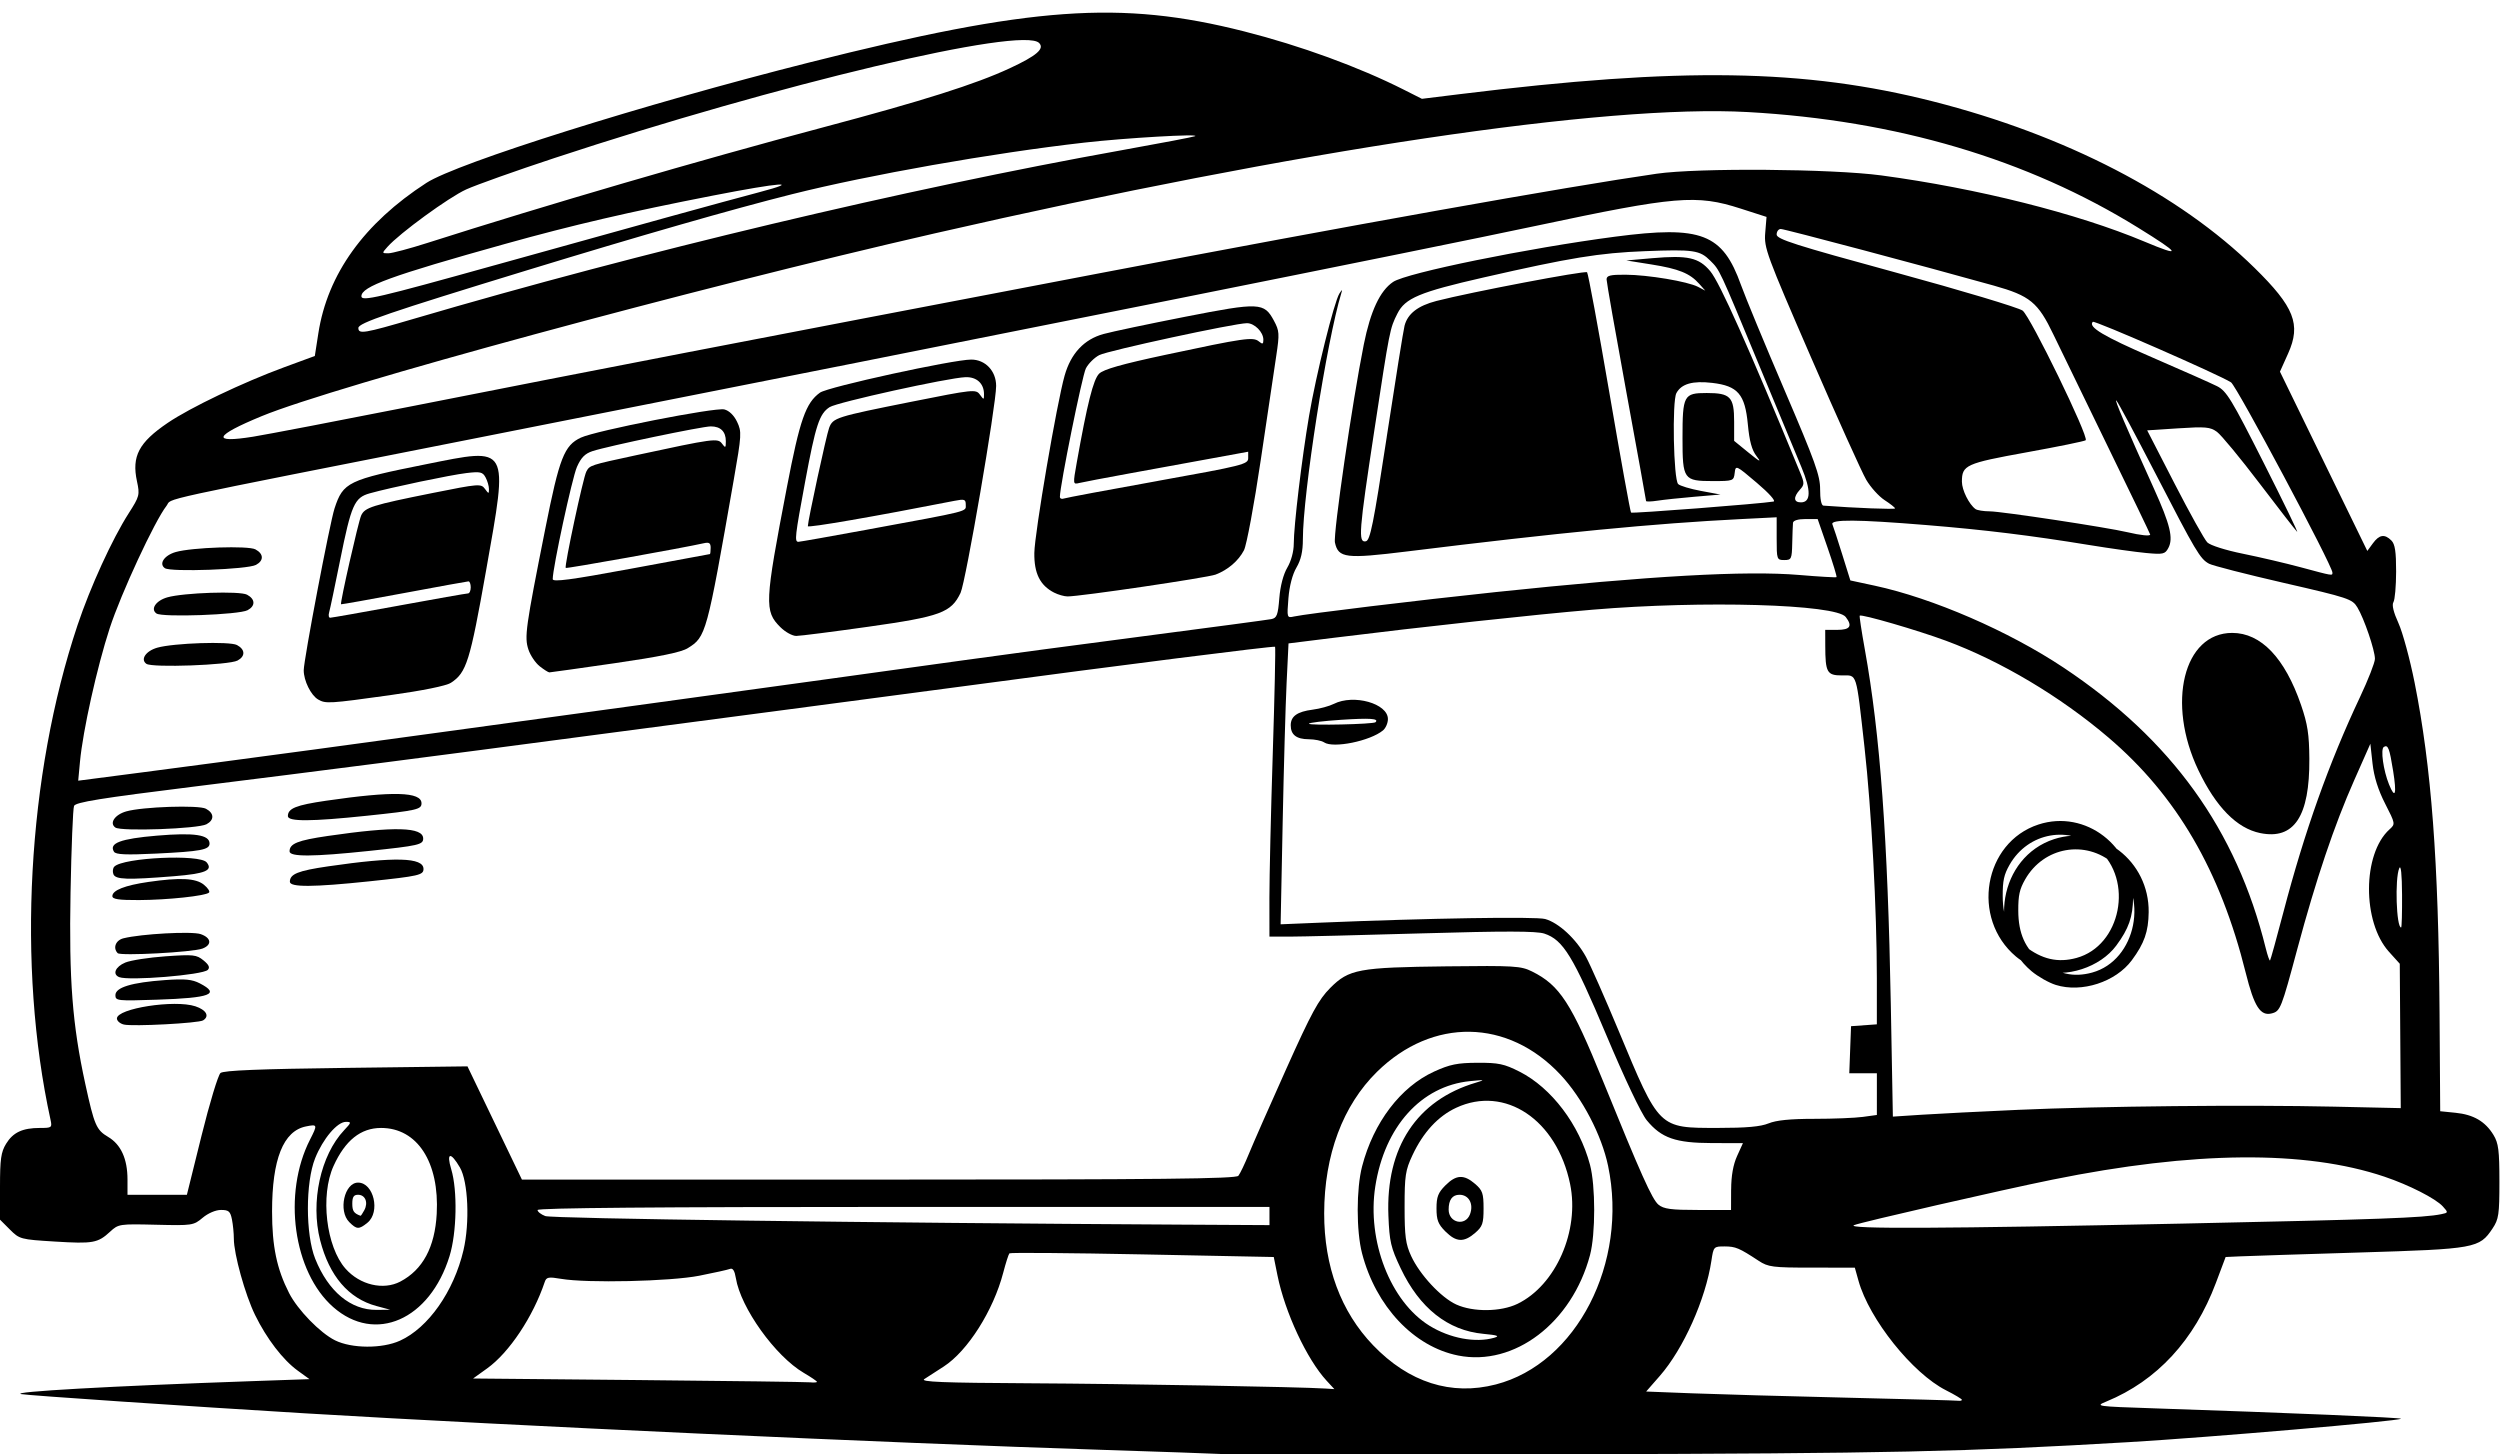 <?xml version="1.0" encoding="UTF-8"?>
<!DOCTYPE svg PUBLIC '-//W3C//DTD SVG 1.0//EN'
          'http://www.w3.org/TR/2001/REC-SVG-20010904/DTD/svg10.dtd'>
<svg height="126.7" preserveAspectRatio="xMidYMid meet" version="1.0" viewBox="-0.0 -1.1 217.8 126.7" width="217.8" xmlns="http://www.w3.org/2000/svg" xmlns:xlink="http://www.w3.org/1999/xlink" zoomAndPan="magnify"
><g
  ><g
    ><g id="change1_1"
      ><path d="m -286.606,-95.445 c -1.226,-0.63 -1.747,-1.675 -1.724,-3.456 0.022,-1.717 1.963,-13.079 2.64,-15.457 0.55,-1.932 1.692,-3.152 3.386,-3.619 0.749,-0.206 3.954,-0.882 7.124,-1.503 6.474,-1.267 6.865,-1.25 7.722,0.342 0.477,0.887 0.494,1.136 0.208,3.037 -0.171,1.139 -0.781,5.241 -1.356,9.115 -0.574,3.874 -1.231,7.406 -1.46,7.848 -0.475,0.919 -1.394,1.709 -2.466,2.119 -0.715,0.273 -11.839,1.915 -12.909,1.905 -0.291,-0.003 -0.815,-0.152 -1.165,-0.332 z m 9.036,-9.734 c 7.41,-1.332 7.871,-1.448 7.871,-1.979 v -0.563 l -3.241,0.593 c -1.783,0.326 -4.968,0.908 -7.078,1.293 -2.11,0.385 -4.089,0.762 -4.397,0.838 -0.556,0.137 -0.558,0.121 -0.215,-1.8 0.913,-5.124 1.44,-7.218 1.942,-7.72 0.379,-0.379 1.965,-0.83 5.799,-1.649 6.85,-1.463 7.626,-1.574 8.118,-1.166 0.325,0.269 0.394,0.243 0.394,-0.147 0,-0.666 -0.771,-1.443 -1.43,-1.44 -1.079,0.004 -12.104,2.387 -12.867,2.781 -0.426,0.22 -0.951,0.741 -1.166,1.158 -0.32,0.619 -2.263,10.222 -2.263,11.184 0,0.153 0.149,0.223 0.331,0.156 0.182,-0.067 3.873,-0.759 8.202,-1.537 z" transform="translate(378.441 145.975)"
        /><path d="m -310.45,-92.431 c -1.411,-1.411 -1.38,-2.078 0.565,-12.205 1.128,-5.874 1.642,-7.344 2.882,-8.233 0.693,-0.497 11.593,-2.88 13.175,-2.88 1.23,0 2.171,0.995 2.171,2.296 0,1.674 -2.648,17.075 -3.099,18.026 -0.818,1.723 -1.741,2.063 -8.013,2.95 -3.129,0.442 -5.966,0.804 -6.304,0.804 -0.339,2.1e-5 -0.958,-0.342 -1.376,-0.76 z m 7.582,-8.507 c 9.049,-1.666 8.564,-1.544 8.564,-2.158 0,-0.482 -0.106,-0.519 -0.992,-0.345 -6.985,1.371 -12.766,2.371 -12.766,2.208 0,-0.465 1.62,-7.952 1.854,-8.566 0.335,-0.88 0.579,-0.958 7.14,-2.269 5.441,-1.087 5.643,-1.109 5.992,-0.632 0.349,0.477 0.361,0.475 0.361,-0.036 0,-0.93 -0.642,-1.516 -1.62,-1.479 -1.52,0.057 -11.173,2.186 -11.829,2.609 -0.893,0.575 -1.215,1.555 -2.133,6.495 -0.89,4.786 -0.94,5.239 -0.588,5.239 0.128,0 2.837,-0.479 6.019,-1.065 z" transform="translate(378.441 145.975)"
        /><path d="m -331.423,-89.029 c -0.373,-0.293 -0.816,-0.951 -0.984,-1.462 -0.358,-1.086 -0.245,-1.897 1.47,-10.514 1.234,-6.199 1.648,-7.261 3.102,-7.944 1.293,-0.607 11.708,-2.654 12.498,-2.456 0.419,0.105 0.841,0.515 1.11,1.08 0.412,0.865 0.398,1.119 -0.296,5.086 -2.352,13.452 -2.404,13.644 -4.008,14.637 -0.568,0.352 -2.47,0.743 -6.35,1.304 -3.046,0.441 -5.612,0.802 -5.701,0.802 -0.089,5.3e-4 -0.468,-0.239 -0.841,-0.532 z m 14.828,-9.772 c 0.036,-0.007 0.066,-0.254 0.066,-0.548 0,-0.417 -0.13,-0.505 -0.595,-0.4 -1.786,0.404 -11.961,2.225 -12.032,2.153 -0.135,-0.135 1.523,-7.884 1.795,-8.394 0.296,-0.553 0.318,-0.56 4.349,-1.429 6.772,-1.459 7.106,-1.504 7.474,-1.005 0.296,0.402 0.331,0.38 0.331,-0.21 0,-0.843 -0.456,-1.294 -1.31,-1.294 -0.763,0 -8.932,1.707 -10.294,2.151 -0.666,0.217 -1.008,0.563 -1.369,1.384 -0.417,0.949 -2.109,8.786 -2.109,9.77 0,0.273 1.568,0.065 6.813,-0.906 3.747,-0.693 6.843,-1.266 6.879,-1.274 z" transform="translate(378.441 145.975)"
        /><path d="m -350.726,-86.136 c -0.628,-0.366 -1.257,-1.642 -1.254,-2.545 0.003,-0.925 2.271,-12.838 2.684,-14.1 0.748,-2.284 1.174,-2.49 7.967,-3.849 7.329,-1.467 7.18,-1.729 5.236,9.255 -1.405,7.936 -1.706,8.896 -3.061,9.784 -0.406,0.266 -2.446,0.68 -5.353,1.086 -5.248,0.732 -5.564,0.751 -6.218,0.37 z m 7.045,-8.181 c 3.173,-0.582 5.878,-1.058 6.01,-1.058 0.132,0 0.24,-0.238 0.24,-0.529 0,-0.291 -0.089,-0.526 -0.198,-0.522 -0.109,0.004 -2.639,0.463 -5.622,1.021 -2.983,0.558 -5.449,0.996 -5.479,0.975 -0.105,-0.075 1.502,-7.166 1.752,-7.73 0.312,-0.705 0.95,-0.906 6.219,-1.963 4.043,-0.811 4.226,-0.825 4.564,-0.363 0.33,0.451 0.352,0.452 0.352,0.017 0,-0.256 -0.131,-0.71 -0.292,-1.01 -0.257,-0.479 -0.458,-0.526 -1.667,-0.383 -1.384,0.163 -6.583,1.252 -8.425,1.766 -1.336,0.373 -1.609,0.989 -2.586,5.846 -0.45,2.237 -0.879,4.275 -0.954,4.53 -0.074,0.255 -0.034,0.463 0.09,0.463 0.124,0 2.822,-0.476 5.995,-1.058 z" transform="translate(378.441 145.975)"
        /><path d="m -181.53,-74.496 c -2.037,-0.417 -3.857,-2.265 -5.389,-5.476 -2.795,-5.856 -1.29,-11.964 2.948,-11.964 2.506,0 4.588,2.181 5.996,6.279 0.573,1.667 0.709,2.555 0.724,4.701 0.033,5.008 -1.328,7.063 -4.279,6.459 z" transform="translate(378.441 145.975)"
        /><path d="m -199.344,-61.269 c -0.605,-0.19 -1.555,-0.728 -2.111,-1.196 -3.946,-3.323 -2.817,-9.941 1.962,-11.503 4.101,-1.34 8.3,1.9 8.244,6.362 -0.021,1.694 -0.378,2.713 -1.465,4.183 -1.404,1.898 -4.372,2.863 -6.63,2.154 z m 3.166,-1.075 c 3.872,-1.06 5.009,-6.78 1.884,-9.479 -2.456,-2.122 -6.095,-1.48 -7.715,1.36 -0.49,0.859 -0.606,1.388 -0.6,2.738 0.008,1.968 0.603,3.305 1.933,4.349 1.472,1.156 2.873,1.477 4.498,1.032 z m -4.522,-0.201 c -0.605,-0.19 -1.555,-0.728 -2.111,-1.196 -3.946,-3.323 -2.817,-9.941 1.962,-11.503 4.101,-1.34 8.3,1.9 8.244,6.362 -0.021,1.694 -0.378,2.713 -1.465,4.183 -1.404,1.898 -4.372,2.863 -6.63,2.154 z m 3.166,-1.075 c 3.872,-1.06 5.009,-6.78 1.884,-9.479 -2.456,-2.122 -6.095,-1.48 -7.715,1.36 -0.49,0.859 -0.606,1.388 -0.6,2.738 0.008,1.968 0.603,3.305 1.933,4.349 1.472,1.156 2.873,1.477 4.498,1.032 z" transform="translate(378.441 145.975)"
        /><path d="m -263.083,-82.398 c -0.218,-0.148 -0.82,-0.27 -1.336,-0.273 -1.077,-0.005 -1.574,-0.389 -1.574,-1.215 0,-0.788 0.564,-1.191 1.908,-1.363 0.624,-0.08 1.456,-0.307 1.849,-0.505 1.727,-0.871 4.71,-0.033 4.71,1.323 0,0.348 -0.192,0.793 -0.428,0.988 -1.116,0.926 -4.335,1.582 -5.129,1.045 z m 4.476,-1.757 c 0.327,-0.32 -0.456,-0.375 -2.987,-0.211 -1.546,0.1 -2.812,0.254 -2.812,0.341 0,0.173 5.618,0.047 5.799,-0.13 z" transform="translate(378.441 145.975)"
        /><path d="m -368.387,-74.977 c -0.553,-0.383 -0.056,-1.123 0.946,-1.41 1.418,-0.405 6.31,-0.568 6.94,-0.231 0.726,0.388 0.746,0.979 0.047,1.353 -0.741,0.397 -7.425,0.639 -7.933,0.287 z" transform="translate(378.441 145.975)"
        /><path d="m -364.075,-97.573 c -0.553,-0.383 -0.056,-1.123 0.946,-1.41 1.418,-0.405 6.31,-0.568 6.94,-0.231 0.726,0.388 0.746,0.979 0.047,1.353 -0.741,0.397 -7.425,0.639 -7.933,0.287 z" transform="translate(378.441 145.975)"
        /><path d="m -364.806,-93.625 c -0.553,-0.383 -0.056,-1.123 0.946,-1.41 1.418,-0.405 6.31,-0.568 6.94,-0.231 0.726,0.388 0.746,0.979 0.047,1.353 -0.741,0.397 -7.425,0.639 -7.933,0.287 z" transform="translate(378.441 145.975)"
        /><path d="m -365.683,-89.239 c -0.553,-0.383 -0.056,-1.123 0.946,-1.41 1.418,-0.405 6.31,-0.568 6.94,-0.231 0.726,0.388 0.746,0.979 0.047,1.353 -0.741,0.397 -7.425,0.639 -7.933,0.287 z" transform="translate(378.441 145.975)"
        /><path d="m -368.511,-72.872 c -0.461,-0.746 0.569,-1.132 3.737,-1.401 3.269,-0.277 4.589,-0.079 4.589,0.689 0,0.541 -0.78,0.687 -4.657,0.874 -2.627,0.127 -3.515,0.088 -3.669,-0.162 z" transform="translate(378.441 145.975)"
        /><path d="m -353.188,-70.256 c 0,-0.675 0.707,-0.959 3.336,-1.343 5.825,-0.849 8.306,-0.781 8.306,0.227 0,0.533 -0.394,0.623 -4.725,1.079 -4.878,0.514 -6.917,0.525 -6.917,0.036 z" transform="translate(378.441 145.975)"
        /><path d="m -353.215,-72.904 c 0,-0.675 0.707,-0.959 3.336,-1.343 5.825,-0.849 8.306,-0.781 8.306,0.227 0,0.533 -0.394,0.623 -4.725,1.079 -4.878,0.514 -6.917,0.525 -6.917,0.036 z" transform="translate(378.441 145.975)"
        /><path d="m -353.361,-75.974 c 0,-0.675 0.707,-0.959 3.336,-1.343 5.825,-0.849 8.306,-0.781 8.306,0.227 0,0.533 -0.394,0.623 -4.725,1.079 -4.878,0.514 -6.917,0.525 -6.917,0.036 z" transform="translate(378.441 145.975)"
        /><path d="m -368.563,-70.919 c -0.087,-0.228 -0.05,-0.524 0.084,-0.658 0.788,-0.788 7.438,-1.096 8.039,-0.372 0.581,0.7 -0.097,0.988 -2.844,1.21 -4.086,0.329 -5.097,0.295 -5.279,-0.18 z" transform="translate(378.441 145.975)"
        /><path d="m -368.652,-69.007 c 0,-0.506 1.096,-0.938 3.13,-1.232 2.777,-0.402 4.135,-0.334 4.844,0.241 0.344,0.279 0.545,0.587 0.447,0.684 -0.287,0.288 -3.608,0.643 -6.106,0.653 -1.762,0.007 -2.315,-0.076 -2.315,-0.346 z" transform="translate(378.441 145.975)"
        /><path d="m -368.189,-64.037 c -0.436,-0.451 -0.176,-1.124 0.5,-1.293 1.549,-0.389 5.974,-0.628 6.732,-0.364 0.929,0.324 1.003,0.936 0.152,1.259 -0.833,0.317 -7.135,0.656 -7.385,0.398 z" transform="translate(378.441 145.975)"
        /><path d="m -368.057,-61.948 c -0.613,-0.247 -0.337,-0.907 0.529,-1.268 0.473,-0.197 2.051,-0.442 3.506,-0.545 2.428,-0.171 2.701,-0.142 3.307,0.353 0.475,0.388 0.581,0.622 0.376,0.83 -0.436,0.445 -6.876,0.97 -7.719,0.63 z" transform="translate(378.441 145.975)"
        /><path d="m -368.387,-60.378 c 0,-0.675 1.421,-1.107 4.32,-1.312 1.739,-0.123 2.357,-0.065 3.033,0.285 1.809,0.936 0.942,1.268 -3.715,1.423 -3.475,0.116 -3.638,0.098 -3.638,-0.396 z" transform="translate(378.441 145.975)"
        /><path d="m -367.646,-57.816 c -0.335,-0.079 -0.609,-0.317 -0.609,-0.528 0,-0.878 5.025,-1.659 6.835,-1.062 0.956,0.316 1.256,0.865 0.671,1.227 -0.398,0.246 -6.12,0.547 -6.897,0.363 z" transform="translate(378.441 145.975)"
        /><path d="m -348.014,-40.606 c -0.976,-0.976 -0.426,-3.44 0.768,-3.44 1.365,0 1.963,2.567 0.815,3.497 -0.74,0.599 -0.933,0.592 -1.583,-0.057 z m 1.313,-1.039 c 0.358,-0.668 0.083,-1.342 -0.547,-1.342 -0.377,0 -0.501,0.191 -0.501,0.772 0,0.649 0.132,0.844 0.718,1.059 0.031,0.011 0.18,-0.209 0.33,-0.489 z" transform="translate(378.441 145.975)"
        /><path d="m -252.52,-39.792 c -0.633,-0.633 -0.773,-0.997 -0.773,-2.005 0,-1.008 0.14,-1.371 0.773,-2.005 0.941,-0.941 1.608,-0.975 2.585,-0.135 0.651,0.56 0.742,0.823 0.742,2.14 0,1.317 -0.091,1.579 -0.742,2.14 -0.977,0.841 -1.645,0.806 -2.585,-0.135 z m 2.144,-1.493 c 0.34,-0.894 -0.094,-1.702 -0.914,-1.702 -0.624,0 -0.945,0.438 -0.945,1.292 0,1.159 1.452,1.48 1.859,0.411 z" transform="translate(378.441 145.975)"
        /><path d="m -251.407,-28.982 c -3.866,-0.769 -7.169,-4.281 -8.372,-8.9 -0.507,-1.947 -0.505,-5.628 0.005,-7.584 0.995,-3.822 3.351,-6.921 6.273,-8.253 1.377,-0.628 2.025,-0.759 3.779,-0.767 1.83,-0.008 2.325,0.096 3.66,0.772 2.785,1.41 5.211,4.615 6.142,8.116 0.486,1.826 0.486,6.042 0,7.868 -1.569,5.894 -6.595,9.722 -11.487,8.748 z m 3.14,-1.548 c 0.511,-0.147 0.297,-0.224 -0.945,-0.341 -3.095,-0.291 -5.556,-2.242 -7.202,-5.709 -0.861,-1.814 -0.978,-2.313 -1.069,-4.582 -0.239,-5.952 2.464,-10.06 7.629,-11.594 0.833,-0.247 0.781,-0.261 -0.518,-0.131 -4.259,0.423 -7.445,3.965 -8.254,9.173 -0.737,4.744 1.319,10.033 4.716,12.133 1.784,1.103 4.017,1.519 5.643,1.052 z m 2.027,-2.953 c 3.343,-1.618 5.428,-6.367 4.586,-10.442 -1.157,-5.599 -5.672,-8.622 -9.923,-6.642 -1.585,0.738 -2.872,2.134 -3.808,4.128 -0.616,1.314 -0.688,1.785 -0.688,4.51 0,2.56 0.091,3.239 0.572,4.28 0.751,1.626 2.603,3.617 3.926,4.221 1.474,0.673 3.882,0.648 5.335,-0.055 z" transform="translate(378.441 145.975)"
        /><path d="m -271.814,-20.393 c -0.946,-0.048 -5.708,-0.215 -10.583,-0.371 -18.588,-0.594 -51.446,-2.099 -69.453,-3.181 -10.082,-0.606 -24.158,-1.559 -24.739,-1.675 -1.015,-0.203 7.849,-0.702 20.029,-1.127 l 5.08,-0.177 -1.021,-0.74 c -1.291,-0.935 -2.709,-2.786 -3.72,-4.853 -0.863,-1.764 -1.848,-5.306 -1.848,-6.644 0,-0.468 -0.074,-1.223 -0.165,-1.677 -0.141,-0.704 -0.282,-0.827 -0.954,-0.827 -0.462,0 -1.125,0.283 -1.601,0.684 -0.791,0.666 -0.899,0.682 -4.066,0.605 -3.176,-0.077 -3.271,-0.063 -3.988,0.6 -1.08,0.998 -1.484,1.07 -4.831,0.864 -2.98,-0.183 -3.066,-0.207 -3.907,-1.047 l -0.86,-0.86 v -2.871 c 0,-2.402 0.087,-3.012 0.529,-3.737 0.607,-0.996 1.434,-1.382 2.957,-1.382 1.032,0 1.066,-0.027 0.913,-0.728 -2.927,-13.389 -2.02,-29.983 2.354,-43.069 1.114,-3.332 3.022,-7.505 4.458,-9.75 0.946,-1.479 0.977,-1.6 0.721,-2.793 -0.468,-2.181 0.163,-3.377 2.681,-5.087 1.961,-1.331 6.547,-3.522 10.146,-4.845 l 2.668,-0.981 0.307,-1.976 c 0.802,-5.159 3.98,-9.584 9.411,-13.102 2.695,-1.746 18.997,-6.873 33.364,-10.494 19.372,-4.883 27.119,-5.437 37.872,-2.71 4.916,1.247 9.997,3.101 13.909,5.076 l 1.587,0.801 3.346,-0.412 c 19.234,-2.37 30.006,-2.203 41.182,0.638 11.518,2.929 21.467,8.079 28.007,14.5 3.471,3.408 4.068,4.923 2.933,7.451 l -0.715,1.593 3.805,7.809 3.805,7.809 0.485,-0.662 c 0.559,-0.764 1.024,-0.835 1.613,-0.247 0.315,0.315 0.415,0.973 0.412,2.712 -0.003,1.263 -0.108,2.46 -0.235,2.66 -0.149,0.235 0.006,0.88 0.435,1.818 0.366,0.8 1.001,3.136 1.411,5.192 1.462,7.336 2.084,15.559 2.172,28.741 l 0.058,8.599 1.338,0.135 c 1.567,0.158 2.586,0.753 3.303,1.93 0.436,0.715 0.516,1.341 0.517,4.048 0,2.886 -0.058,3.291 -0.598,4.101 -1.15,1.727 -1.479,1.787 -11.584,2.093 -5.014,0.152 -9.691,0.303 -10.393,0.335 l -1.277,0.058 -0.849,2.259 c -1.872,4.985 -5.131,8.516 -9.533,10.328 -1.01,0.416 -0.932,0.427 4.101,0.595 11.88,0.397 21.654,0.809 21.554,0.91 -0.206,0.206 -16.745,1.627 -23.7,2.036 -14.409,0.848 -20.671,0.984 -48.551,1.056 -15.716,0.041 -29.349,0.035 -30.295,-0.013 z m 64.294,-4.731 c 0,-0.07 -0.625,-0.444 -1.389,-0.831 -2.916,-1.476 -6.681,-6.187 -7.617,-9.53 l -0.323,-1.153 -3.736,-0.001 c -3.427,-7.94e-4 -3.811,-0.05 -4.641,-0.595 -1.707,-1.121 -2.008,-1.248 -2.968,-1.252 -0.944,-0.004 -0.966,0.02 -1.148,1.235 -0.505,3.37 -2.443,7.699 -4.496,10.045 l -1.191,1.361 4.031,0.157 c 2.217,0.086 8.258,0.256 13.424,0.378 5.166,0.122 9.542,0.242 9.723,0.268 0.182,0.026 0.331,-0.011 0.331,-0.081 z m -55.342,-1.658 c -1.725,-1.868 -3.635,-5.961 -4.287,-9.187 l -0.322,-1.595 -11.447,-0.228 c -6.296,-0.125 -11.508,-0.167 -11.582,-0.092 -0.075,0.075 -0.317,0.832 -0.539,1.683 -0.859,3.295 -3.095,6.825 -5.183,8.178 -0.659,0.427 -1.42,0.919 -1.691,1.092 -0.387,0.248 1.579,0.326 9.165,0.368 8.456,0.046 23.551,0.314 25.78,0.458 l 0.777,0.05 z m 14.739,0.32 c 7.036,-1.821 11.545,-10.599 9.779,-19.039 -0.562,-2.687 -2.245,-5.911 -4.146,-7.943 -4.577,-4.893 -11.15,-4.999 -15.981,-0.259 -2.98,2.924 -4.598,7.253 -4.607,12.327 -0.008,4.631 1.454,8.575 4.264,11.502 3.111,3.24 6.803,4.418 10.691,3.412 z m -59.145,-0.228 c 0,-0.059 -0.518,-0.411 -1.151,-0.782 -2.477,-1.452 -5.493,-5.661 -5.914,-8.254 -0.105,-0.645 -0.265,-0.897 -0.511,-0.802 -0.197,0.076 -1.401,0.343 -2.675,0.594 -2.516,0.496 -9.773,0.66 -12.042,0.272 -1.092,-0.187 -1.28,-0.152 -1.42,0.265 -1.018,3.035 -3.096,6.156 -5.016,7.535 l -1.229,0.882 14.383,0.136 c 7.911,0.075 14.651,0.164 14.979,0.198 0.327,0.035 0.595,0.015 0.595,-0.044 z m -36.325,-3.585 c 2.464,-1.119 4.688,-4.289 5.53,-7.883 0.562,-2.399 0.408,-5.977 -0.309,-7.205 -0.815,-1.395 -1.2,-1.316 -0.757,0.155 0.554,1.842 0.483,5.523 -0.147,7.563 -1.718,5.564 -6.489,7.653 -10.138,4.441 -3.478,-3.061 -4.421,-9.875 -2.019,-14.585 0.669,-1.311 0.655,-1.355 -0.351,-1.152 -1.977,0.398 -2.955,2.85 -2.955,7.41 0,3.037 0.411,5.007 1.482,7.107 0.746,1.463 2.702,3.474 4.005,4.119 1.458,0.722 4.104,0.736 5.658,0.03 z m -2.056,-3.019 c -2.424,-0.654 -4.103,-2.616 -4.9,-5.728 -0.854,-3.332 0.035,-7.409 2.089,-9.588 0.639,-0.677 0.649,-0.728 0.155,-0.728 -0.757,0 -2.002,1.472 -2.682,3.173 -0.843,2.108 -0.839,6.636 0.007,8.754 1.137,2.845 3.095,4.475 5.348,4.453 l 1.191,-0.012 -1.207,-0.325 z m 2.08,-2.129 c 1.957,-1.023 3.016,-2.992 3.175,-5.903 0.245,-4.493 -1.691,-7.482 -4.846,-7.482 -1.774,0 -3.129,1.083 -4.141,3.311 -1.171,2.575 -0.648,7.044 1.047,8.955 1.255,1.415 3.287,1.892 4.766,1.12 z m 155.214,-5.052 c 17.318,-0.366 21.046,-0.502 22.602,-0.822 0.613,-0.126 0.616,-0.139 0.132,-0.674 -0.617,-0.684 -2.951,-1.873 -5.09,-2.593 -6.899,-2.324 -16.592,-2.237 -28.921,0.26 -4.378,0.887 -16.704,3.713 -17.282,3.963 -0.8,0.345 7.81,0.305 28.558,-0.134 z m -79.49,-0.66 v -0.794 h -31.882 c -21.592,0 -31.882,0.088 -31.882,0.271 0,0.149 0.302,0.386 0.671,0.526 0.581,0.221 28.137,0.592 55.487,0.747 l 7.607,0.043 z m 40.222,-2.315 c 0.004,-1.189 0.177,-2.162 0.516,-2.91 l 0.51,-1.124 -2.699,-0.006 c -3.171,-0.007 -4.402,-0.437 -5.676,-1.982 -0.484,-0.587 -1.94,-3.657 -3.537,-7.453 -2.882,-6.854 -3.75,-8.273 -5.391,-8.815 -0.682,-0.225 -3.407,-0.23 -10.694,-0.019 -5.378,0.156 -10.56,0.283 -11.516,0.283 h -1.738 l -0.003,-3.373 c 0,-1.855 0.131,-7.518 0.293,-12.583 0.162,-5.065 0.252,-9.249 0.2,-9.298 -0.095,-0.088 -13.742,1.641 -26.95,3.414 -3.856,0.518 -11.119,1.479 -16.14,2.137 -5.02,0.657 -12.7,1.67 -17.066,2.249 -12.781,1.697 -23.109,3.027 -34.058,4.387 -8.133,1.01 -10.281,1.356 -10.419,1.68 -0.095,0.224 -0.233,3.623 -0.305,7.553 -0.14,7.618 0.158,11.488 1.286,16.667 0.784,3.598 0.96,4.007 1.984,4.612 1.12,0.661 1.692,1.916 1.692,3.714 v 1.331 h 2.587 2.587 l 1.276,-5.149 c 0.702,-2.832 1.446,-5.289 1.653,-5.461 0.27,-0.224 3.381,-0.35 10.946,-0.445 l 10.569,-0.133 2.372,4.932 2.372,4.933 h 31.073 c 24.538,0 31.13,-0.07 31.344,-0.331 0.149,-0.182 0.562,-1.045 0.918,-1.918 0.356,-0.873 1.823,-4.207 3.26,-7.408 2.192,-4.885 2.807,-6.017 3.825,-7.039 1.632,-1.638 2.465,-1.793 10.179,-1.883 5.868,-0.069 6.43,-0.035 7.4,0.446 2.42,1.2 3.426,2.751 6.18,9.534 3.3,8.128 4.288,10.331 4.835,10.782 0.459,0.378 1.089,0.463 3.443,0.463 h 2.881 l 0.006,-1.786 z m 3.261,-5.755 c 0.656,-0.274 1.883,-0.397 3.964,-0.397 1.658,0 3.567,-0.076 4.242,-0.168 l 1.228,-0.168 V -51.755 -53.571 h -1.202 -1.202 l 0.077,-2.051 0.077,-2.051 1.124,-0.081 1.124,-0.081 v -4.02 c 0,-5.906 -0.473,-14.74 -1.073,-20.092 -0.751,-6.694 -0.623,-6.285 -1.972,-6.285 -1.298,0 -1.443,-0.259 -1.449,-2.58 l -0.004,-1.389 h 1.058 c 1.12,0 1.335,-0.333 0.728,-1.122 -0.856,-1.113 -12.429,-1.447 -22.027,-0.637 -5.142,0.434 -14.784,1.481 -22.651,2.459 l -3.865,0.481 -0.167,3.445 c -0.092,1.895 -0.247,7.401 -0.344,12.235 l -0.177,8.791 3.416,-0.142 c 9.438,-0.392 18.812,-0.545 19.628,-0.32 1.187,0.328 2.712,1.743 3.562,3.305 0.38,0.699 1.658,3.591 2.839,6.426 3.572,8.575 3.463,8.469 8.641,8.47 2.491,7.94e-4 3.742,-0.111 4.423,-0.396 z m 21.737,-1.181 c 7.239,-0.321 19.834,-0.448 27.517,-0.278 l 5.821,0.129 -0.043,-6.289 -0.043,-6.289 -0.938,-1.039 c -2.342,-2.592 -2.32,-8.531 0.04,-10.665 0.523,-0.473 0.52,-0.487 -0.38,-2.249 -0.609,-1.191 -0.969,-2.338 -1.096,-3.493 l -0.189,-1.72 -1.406,3.175 c -1.742,3.933 -3.333,8.654 -4.952,14.684 -1.403,5.23 -1.485,5.436 -2.23,5.631 -0.989,0.259 -1.537,-0.591 -2.264,-3.514 -2.22,-8.927 -6.02,-15.447 -11.953,-20.509 -4.2,-3.583 -9.383,-6.672 -14.175,-8.445 -2.471,-0.915 -7.355,-2.335 -7.507,-2.183 -0.04,0.04 0.16,1.357 0.443,2.928 1.339,7.425 1.999,16.441 2.266,30.957 l 0.179,9.759 2.545,-0.166 c 1.4,-0.091 5.164,-0.282 8.366,-0.424 z m 23.112,-17.212 c 1.838,-7.019 3.977,-13.027 6.672,-18.74 0.717,-1.521 1.304,-3.022 1.304,-3.336 0,-0.754 -0.941,-3.515 -1.529,-4.485 -0.442,-0.73 -0.763,-0.837 -6.414,-2.135 -3.272,-0.752 -6.199,-1.503 -6.506,-1.669 -0.784,-0.424 -1.135,-1.014 -4.671,-7.863 -1.728,-3.347 -3.258,-6.204 -3.4,-6.348 -0.252,-0.256 0.836,2.295 3.279,7.694 1.4,3.094 1.693,4.304 1.245,5.142 -0.29,0.542 -0.451,0.578 -1.942,0.439 -0.894,-0.083 -3.114,-0.395 -4.933,-0.692 -5.11,-0.835 -9.103,-1.324 -14.223,-1.743 -5.988,-0.49 -8.36,-0.508 -8.17,-0.061 0.077,0.182 0.461,1.356 0.852,2.609 l 0.711,2.278 2.111,0.454 c 5.069,1.089 11.691,3.962 16.462,7.14 9.406,6.266 15.061,14.116 17.618,24.456 0.157,0.633 0.324,1.109 0.372,1.058 0.048,-0.051 0.571,-1.94 1.162,-4.198 z m 10.339,-1.517 c -0.012,-1.835 -0.099,-2.657 -0.246,-2.315 -0.389,0.906 -0.253,5.159 0.165,5.159 0.055,0 0.091,-1.28 0.081,-2.844 z m -0.777,-10.793 c -0.318,-1.988 -0.446,-2.319 -0.811,-2.094 -0.302,0.186 -0.044,2.043 0.454,3.27 0.54,1.33 0.682,0.86 0.357,-1.177 z m -181.37,-1.835 c 9.372,-1.264 47.331,-6.481 56.753,-7.8 2.983,-0.418 10.127,-1.373 15.875,-2.122 5.748,-0.749 10.702,-1.412 11.01,-1.473 0.481,-0.096 0.578,-0.349 0.696,-1.826 0.085,-1.062 0.351,-2.077 0.698,-2.665 0.331,-0.561 0.56,-1.404 0.56,-2.061 0,-1.573 0.699,-7.417 1.335,-11.162 0.606,-3.567 2.187,-9.944 2.641,-10.65 0.244,-0.379 0.274,-0.385 0.166,-0.031 -1.264,4.135 -3.348,17.484 -3.348,21.446 0,1.06 -0.166,1.79 -0.56,2.458 -0.348,0.59 -0.613,1.604 -0.699,2.675 -0.137,1.711 -0.133,1.724 0.494,1.586 1.064,-0.235 10.854,-1.42 17.566,-2.126 13.463,-1.415 21.796,-1.884 26.446,-1.49 1.739,0.148 3.199,0.232 3.244,0.187 0.045,-0.045 -0.307,-1.201 -0.781,-2.57 l -0.862,-2.489 h -1.058 c -0.653,0 -1.071,0.127 -1.091,0.331 -0.018,0.182 -0.048,0.986 -0.066,1.786 -0.031,1.367 -0.073,1.455 -0.695,1.455 -0.643,0 -0.661,-0.052 -0.661,-1.863 v -1.863 l -3.109,0.157 c -7.627,0.385 -15.669,1.164 -29.08,2.818 -5.354,0.66 -5.996,0.582 -6.293,-0.769 -0.164,-0.748 1.514,-12.278 2.512,-17.255 0.586,-2.922 1.412,-4.686 2.555,-5.456 1.172,-0.79 11.757,-2.947 19.34,-3.941 7.528,-0.987 9.364,-0.28 10.974,4.227 0.364,1.019 2.064,5.126 3.779,9.128 2.684,6.264 3.116,7.469 3.108,8.665 -0.006,0.835 0.108,1.398 0.285,1.411 2.779,0.21 6.247,0.344 6.244,0.242 -0.003,-0.073 -0.412,-0.397 -0.91,-0.72 -0.499,-0.323 -1.22,-1.121 -1.602,-1.773 -0.382,-0.652 -2.544,-5.448 -4.805,-10.657 -3.892,-8.969 -4.104,-9.545 -3.995,-10.858 l 0.114,-1.387 -2.271,-0.73 c -3.837,-1.234 -5.615,-1.084 -17.749,1.495 -9.803,2.084 -45.378,9.21 -91.81,18.393 -29.589,5.851 -26.995,5.285 -27.565,6.014 -1.032,1.32 -3.969,7.649 -4.953,10.674 -1.104,3.393 -2.333,8.913 -2.585,11.619 l -0.154,1.652 5.656,-0.735 c 3.111,-0.404 9.705,-1.281 14.652,-1.948 z m 176.08,-15.452 c 0,-0.603 -8.342,-16.25 -8.834,-16.57 -0.992,-0.645 -11.893,-5.42 -12.04,-5.273 -0.442,0.442 0.923,1.26 5.157,3.092 2.605,1.127 5.153,2.258 5.663,2.514 0.826,0.414 1.264,1.134 4.067,6.682 1.727,3.42 3.037,6.121 2.91,6.003 -0.127,-0.118 -1.599,-2.015 -3.273,-4.217 -1.673,-2.201 -3.342,-4.22 -3.708,-4.487 -0.586,-0.427 -0.991,-0.464 -3.373,-0.308 l -2.708,0.177 2.395,4.657 c 1.317,2.561 2.597,4.858 2.844,5.105 0.257,0.256 1.582,0.678 3.095,0.985 1.455,0.295 3.717,0.825 5.027,1.177 2.858,0.769 2.778,0.755 2.778,0.464 z m -82.39,-11.807 c 0.755,-4.947 1.454,-9.31 1.554,-9.697 0.272,-1.049 1.165,-1.741 2.787,-2.159 2.962,-0.764 12.947,-2.665 13.115,-2.497 0.096,0.096 0.97,4.82 1.943,10.498 0.973,5.678 1.822,10.375 1.887,10.437 0.101,0.097 11.339,-0.772 12.411,-0.96 0.228,-0.04 -0.371,-0.713 -1.455,-1.633 -1.826,-1.551 -1.843,-1.559 -1.926,-0.858 -0.082,0.69 -0.129,0.707 -1.899,0.707 -2.553,0 -2.647,-0.133 -2.647,-3.74 0,-3.738 0.104,-3.932 2.107,-3.932 2.069,0 2.391,0.337 2.391,2.501 v 1.669 l 1.257,1.024 c 1.011,0.824 1.147,0.883 0.693,0.301 -0.406,-0.52 -0.617,-1.294 -0.755,-2.759 -0.246,-2.628 -0.869,-3.355 -3.097,-3.617 -1.712,-0.201 -2.694,0.078 -3.129,0.89 -0.383,0.715 -0.25,7.519 0.154,7.922 0.155,0.155 1.048,0.424 1.984,0.598 l 1.702,0.316 -2.249,0.191 c -1.237,0.105 -2.695,0.259 -3.241,0.344 -0.546,0.084 -0.992,0.096 -0.992,0.027 0,-0.069 -0.774,-4.348 -1.72,-9.507 -0.946,-5.16 -1.72,-9.569 -1.72,-9.799 0,-0.337 0.32,-0.416 1.654,-0.408 1.96,0.011 5.426,0.592 6.315,1.059 l 0.631,0.331 -0.529,-0.595 c -0.816,-0.918 -1.778,-1.309 -4.159,-1.688 l -2.192,-0.349 2.272,-0.198 c 3.086,-0.269 4.047,-0.053 5.038,1.131 0.832,0.994 3.273,6.461 7.841,17.564 0.373,0.907 0.371,1.035 -0.029,1.476 -0.587,0.649 -0.552,1.103 0.087,1.103 0.877,0 0.896,-1.034 0.055,-3.048 -0.424,-1.016 -2.104,-5.061 -3.732,-8.99 -3.465,-8.36 -3.382,-8.183 -4.219,-9.02 -0.912,-0.912 -1.461,-0.992 -5.686,-0.827 -3.986,0.155 -6.494,0.564 -14.065,2.292 -5.579,1.274 -6.833,1.8 -7.509,3.151 -0.658,1.314 -0.66,1.323 -2.01,10.193 -1.344,8.827 -1.417,9.771 -0.741,9.641 0.383,-0.074 0.663,-1.471 1.824,-9.081 z m 66.515,8.498 c 0,-0.056 -1.648,-3.479 -3.662,-7.607 -2.014,-4.128 -4.158,-8.541 -4.764,-9.808 -1.349,-2.82 -2.044,-3.391 -5.2,-4.275 -6.024,-1.687 -18.233,-4.932 -18.557,-4.932 -0.198,0 -0.361,0.217 -0.361,0.481 0,0.409 1.559,0.907 10.385,3.315 5.712,1.559 10.681,3.05 11.043,3.315 0.675,0.493 5.79,11.003 5.497,11.295 -0.081,0.081 -2.392,0.554 -5.134,1.05 -5.323,0.964 -5.651,1.112 -5.651,2.563 0,0.725 0.624,1.981 1.185,2.383 0.149,0.107 0.709,0.196 1.244,0.198 1.028,0.004 10.188,1.393 11.991,1.818 1.168,0.275 1.984,0.358 1.984,0.201 z m -151.077,-11.252 c 16.126,-3.186 27.451,-5.376 59.531,-11.51 21.761,-4.161 40.649,-7.536 48.551,-8.675 3.605,-0.52 15.262,-0.431 19.579,0.149 8.353,1.122 17.071,3.314 22.886,5.753 3.342,1.402 3.214,1.112 -0.532,-1.205 -9.651,-5.97 -21.052,-9.346 -33.996,-10.068 -12.395,-0.691 -38.96,3.272 -70.822,10.566 -21.034,4.815 -52.277,13.3 -58.646,15.926 -4.151,1.712 -4.433,2.381 -0.756,1.791 1.191,-0.191 7.582,-1.417 14.204,-2.726 z m -0.174,-7.552 c 19.825,-5.828 42.83,-11.305 61.689,-14.688 3.347,-0.6 6.204,-1.147 6.35,-1.214 0.496,-0.229 -6.074,0.152 -9.657,0.56 -8.008,0.911 -18.732,2.805 -25.48,4.5 -5.126,1.287 -13.274,3.627 -23.071,6.625 -12.063,3.691 -14.684,4.587 -14.684,5.021 0,0.561 0.482,0.481 4.853,-0.804 z m 7.019,-4.658 c 12.211,-3.408 19.892,-5.528 23.048,-6.362 3.788,-1 1.893,-0.863 -4.025,0.291 -7.281,1.42 -12.236,2.573 -18.094,4.208 -9.96,2.78 -12.537,3.719 -12.537,4.565 0,0.471 1.434,0.137 11.608,-2.703 z m -5.848,-1.949 c 10.347,-3.304 23.699,-7.203 34.457,-10.063 8.724,-2.319 13.293,-3.766 16.272,-5.152 2.345,-1.091 3.052,-1.702 2.551,-2.203 -1.463,-1.463 -22.698,3.581 -42.238,10.031 -3.347,1.105 -6.8,2.333 -7.673,2.73 -1.517,0.689 -5.793,3.807 -6.854,4.998 -0.498,0.559 -0.497,0.566 0.071,0.566 0.316,0 1.853,-0.408 3.414,-0.907 z" transform="translate(378.441 145.975)"
      /></g
    ></g
  ></g
></svg
>
